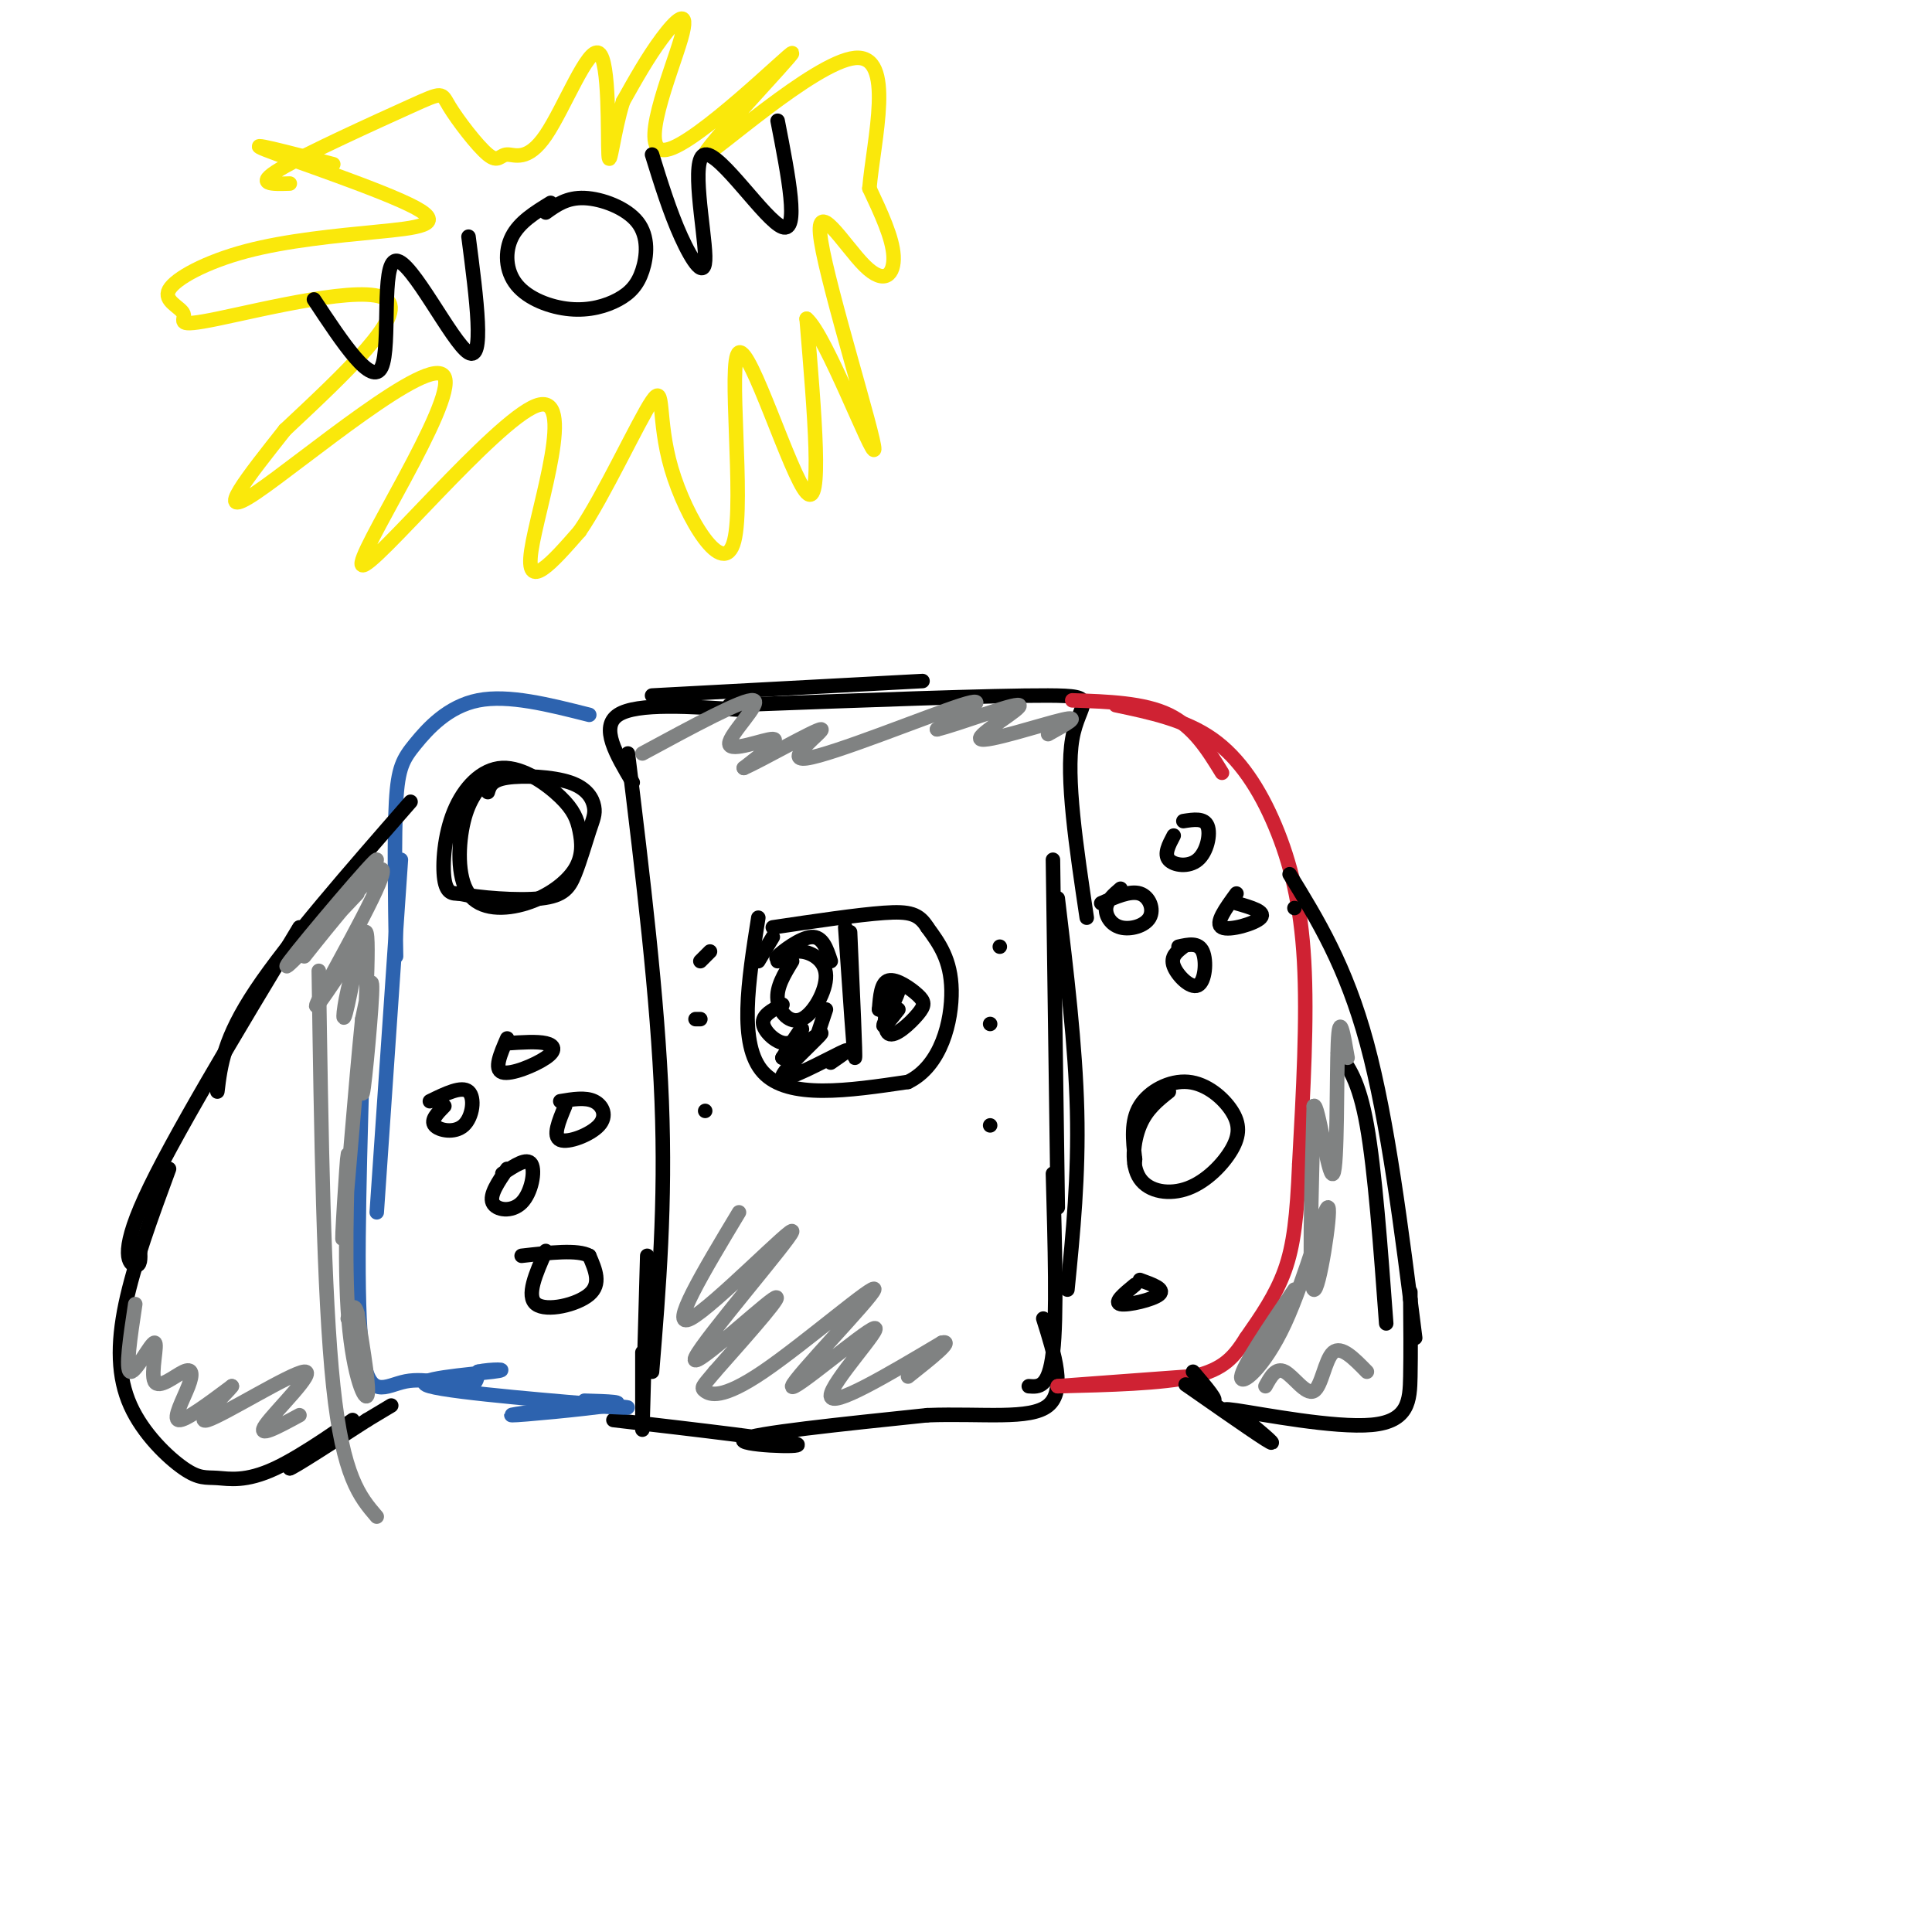 <svg viewBox='0 0 400 400' version='1.1' xmlns='http://www.w3.org/2000/svg' xmlns:xlink='http://www.w3.org/1999/xlink'><g fill='none' stroke='rgb(0,0,0)' stroke-width='3' stroke-linecap='round' stroke-linejoin='round'><path d='M130,156c3.083,25.333 6.167,50.667 7,72c0.833,21.333 -0.583,38.667 -2,56'/><path d='M134,260c0.000,0.000 -1.000,36.000 -1,36'/><path d='M133,280c0.000,0.000 0.000,14.000 0,14'/><path d='M131,162c-3.417,-5.750 -6.833,-11.500 -3,-14c3.833,-2.500 14.917,-1.750 26,-1'/><path d='M135,144c0.000,0.000 56.000,-3.000 56,-3'/><path d='M151,146c27.378,-1.022 54.756,-2.044 66,-2c11.244,0.044 6.356,1.156 5,9c-1.356,7.844 0.822,22.422 3,37'/><path d='M218,178c0.000,0.000 1.000,72.000 1,72'/><path d='M219,186c1.833,15.250 3.667,30.500 4,44c0.333,13.500 -0.833,25.250 -2,37'/><path d='M218,243c0.417,14.833 0.833,29.667 0,37c-0.833,7.333 -2.917,7.167 -5,7'/><path d='M127,294c18.111,2.111 36.222,4.222 38,5c1.778,0.778 -12.778,0.222 -11,-1c1.778,-1.222 19.889,-3.111 38,-5'/><path d='M192,293c11.511,-0.422 21.289,1.022 25,-2c3.711,-3.022 1.356,-10.511 -1,-18'/></g>
<g fill='none' stroke='rgb(45,99,175)' stroke-width='3' stroke-linecap='round' stroke-linejoin='round'><path d='M122,148c-8.369,-2.119 -16.738,-4.238 -23,-3c-6.262,1.238 -10.417,5.833 -13,9c-2.583,3.167 -3.595,4.905 -4,12c-0.405,7.095 -0.202,19.548 0,32'/><path d='M83,178c0.000,0.000 -5.000,73.000 -5,73'/><path d='M75,222c-0.679,23.881 -1.357,47.762 0,58c1.357,10.238 4.750,6.833 9,6c4.250,-0.833 9.357,0.905 12,1c2.643,0.095 2.821,-1.452 3,-3'/><path d='M99,284c2.537,-0.582 7.381,-0.537 3,0c-4.381,0.537 -17.987,1.568 -13,3c4.987,1.432 28.568,3.266 37,4c8.432,0.734 1.716,0.367 -5,0'/><path d='M121,291c-5.417,0.560 -16.458,1.958 -15,2c1.458,0.042 15.417,-1.274 20,-2c4.583,-0.726 -0.208,-0.863 -5,-1'/></g>
<g fill='none' stroke='rgb(207,34,51)' stroke-width='3' stroke-linecap='round' stroke-linejoin='round'><path d='M222,145c7.417,0.250 14.833,0.500 20,3c5.167,2.500 8.083,7.250 11,12'/><path d='M231,146c7.167,1.506 14.333,3.012 20,7c5.667,3.988 9.833,10.458 13,18c3.167,7.542 5.333,16.155 6,28c0.667,11.845 -0.167,26.923 -1,42'/><path d='M269,241c-0.467,10.800 -1.133,16.800 -3,22c-1.867,5.200 -4.933,9.600 -8,14'/><path d='M258,277c-2.444,3.867 -4.556,6.533 -11,8c-6.444,1.467 -17.222,1.733 -28,2'/><path d='M219,287c-0.167,0.000 13.417,-1.000 27,-2'/></g>
<g fill='none' stroke='rgb(0,0,0)' stroke-width='3' stroke-linecap='round' stroke-linejoin='round'><path d='M101,161c-1.941,2.208 -3.881,4.416 -5,9c-1.119,4.584 -1.416,11.543 1,15c2.416,3.457 7.543,3.414 12,2c4.457,-1.414 8.242,-4.197 10,-7c1.758,-2.803 1.488,-5.627 1,-8c-0.488,-2.373 -1.194,-4.296 -4,-7c-2.806,-2.704 -7.711,-6.189 -12,-6c-4.289,0.189 -7.962,4.051 -10,9c-2.038,4.949 -2.439,10.985 -2,14c0.439,3.015 1.720,3.007 3,3'/><path d='M95,185c3.932,0.864 12.262,1.524 17,1c4.738,-0.524 5.883,-2.234 7,-5c1.117,-2.766 2.205,-6.589 3,-9c0.795,-2.411 1.295,-3.409 1,-5c-0.295,-1.591 -1.387,-3.774 -5,-5c-3.613,-1.226 -9.747,-1.493 -13,-1c-3.253,0.493 -3.627,1.747 -4,3'/><path d='M105,215c-1.393,3.208 -2.786,6.417 -1,7c1.786,0.583 6.750,-1.458 9,-3c2.250,-1.542 1.786,-2.583 0,-3c-1.786,-0.417 -4.893,-0.208 -8,0'/><path d='M92,229c-1.446,1.470 -2.893,2.940 -2,4c0.893,1.060 4.125,1.708 6,0c1.875,-1.708 2.393,-5.774 1,-7c-1.393,-1.226 -4.696,0.387 -8,2'/><path d='M117,229c-1.315,3.149 -2.631,6.298 -1,7c1.631,0.702 6.208,-1.042 8,-3c1.792,-1.958 0.798,-4.131 -1,-5c-1.798,-0.869 -4.399,-0.435 -7,0'/><path d='M105,242c-1.851,2.708 -3.702,5.417 -3,7c0.702,1.583 3.958,2.042 6,0c2.042,-2.042 2.869,-6.583 2,-8c-0.869,-1.417 -3.435,0.292 -6,2'/><path d='M113,259c-2.067,4.689 -4.133,9.378 -2,11c2.133,1.622 8.467,0.178 11,-2c2.533,-2.178 1.267,-5.089 0,-8'/><path d='M122,260c-2.333,-1.333 -8.167,-0.667 -14,0'/><path d='M85,166c-12.667,14.500 -25.333,29.000 -32,39c-6.667,10.000 -7.333,15.500 -8,21'/><path d='M62,192c-13.267,22.022 -26.533,44.044 -32,56c-5.467,11.956 -3.133,13.844 -2,14c1.133,0.156 1.067,-1.422 1,-3'/><path d='M35,242c-3.625,9.837 -7.250,19.673 -9,28c-1.750,8.327 -1.627,15.143 1,21c2.627,5.857 7.756,10.754 11,13c3.244,2.246 4.601,1.839 7,2c2.399,0.161 5.838,0.889 12,-2c6.162,-2.889 15.046,-9.397 16,-10c0.954,-0.603 -6.023,4.698 -13,10'/><path d='M60,304c0.500,0.000 8.250,-5.000 16,-10'/><path d='M76,294c0.000,0.000 5.000,-3.000 5,-3'/><path d='M232,184c-1.423,1.220 -2.845,2.440 -3,4c-0.155,1.560 0.959,3.459 3,4c2.041,0.541 5.011,-0.278 6,-2c0.989,-1.722 -0.003,-4.349 -2,-5c-1.997,-0.651 -4.998,0.675 -8,2'/><path d='M243,173c-1.012,1.911 -2.024,3.821 -1,5c1.024,1.179 4.083,1.625 6,0c1.917,-1.625 2.690,-5.321 2,-7c-0.690,-1.679 -2.845,-1.339 -5,-1'/><path d='M256,185c-2.267,3.111 -4.533,6.222 -3,7c1.533,0.778 6.867,-0.778 8,-2c1.133,-1.222 -1.933,-2.111 -5,-3'/><path d='M245,196c-1.351,1.036 -2.702,2.071 -2,4c0.702,1.929 3.458,4.750 5,4c1.542,-0.750 1.869,-5.071 1,-7c-0.869,-1.929 -2.935,-1.464 -5,-1'/><path d='M242,226c-2.302,1.825 -4.604,3.650 -6,7c-1.396,3.350 -1.887,8.225 0,11c1.887,2.775 6.151,3.451 10,2c3.849,-1.451 7.283,-5.030 9,-8c1.717,-2.970 1.718,-5.332 0,-8c-1.718,-2.668 -5.155,-5.641 -9,-6c-3.845,-0.359 -8.099,1.898 -10,5c-1.901,3.102 -1.451,7.051 -1,11'/><path d='M235,240c-0.167,1.833 -0.083,0.917 0,0'/><path d='M235,266c-2.244,1.844 -4.489,3.689 -3,4c1.489,0.311 6.711,-0.911 8,-2c1.289,-1.089 -1.356,-2.044 -4,-3'/><path d='M157,190c-2.083,13.167 -4.167,26.333 1,32c5.167,5.667 17.583,3.833 30,2'/><path d='M188,224c6.889,-3.333 9.111,-12.667 9,-19c-0.111,-6.333 -2.556,-9.667 -5,-13'/><path d='M192,192c-1.756,-2.822 -3.644,-3.378 -9,-3c-5.356,0.378 -14.178,1.689 -23,3'/><path d='M175,192c0.917,13.417 1.833,26.833 2,27c0.167,0.167 -0.417,-12.917 -1,-26'/><path d='M164,199c-1.651,2.699 -3.301,5.397 -3,8c0.301,2.603 2.555,5.110 5,4c2.445,-1.110 5.081,-5.837 5,-9c-0.081,-3.163 -2.880,-4.761 -5,-5c-2.120,-0.239 -3.560,0.880 -5,2'/><path d='M164,197c-1.956,0.978 -3.911,1.956 -3,1c0.911,-0.956 4.689,-3.844 7,-4c2.311,-0.156 3.156,2.422 4,5'/><path d='M162,208c-2.143,1.113 -4.286,2.226 -4,4c0.286,1.774 3.000,4.208 5,4c2.000,-0.208 3.286,-3.060 3,-3c-0.286,0.060 -2.143,3.030 -4,6'/><path d='M162,219c1.876,-0.836 8.565,-5.925 8,-5c-0.565,0.925 -8.383,7.864 -8,9c0.383,1.136 8.967,-3.533 12,-5c3.033,-1.467 0.517,0.266 -2,2'/><path d='M160,194c0.000,0.000 -3.000,5.000 -3,5'/><path d='M169,215c0.000,0.000 2.000,-6.000 2,-6'/><path d='M184,204c-0.635,4.592 -1.270,9.183 0,10c1.270,0.817 4.443,-2.142 6,-4c1.557,-1.858 1.496,-2.616 0,-4c-1.496,-1.384 -4.427,-3.396 -6,-3c-1.573,0.396 -1.786,3.198 -2,6'/><path d='M182,209c0.810,-0.429 3.833,-4.500 4,-4c0.167,0.500 -2.524,5.571 -3,7c-0.476,1.429 1.262,-0.786 3,-3'/><path d='M147,197c0.000,0.000 -2.000,2.000 -2,2'/><path d='M144,211c0.000,0.000 1.000,0.000 1,0'/><path d='M146,230c0.000,0.000 0.000,0.000 0,0'/><path d='M207,196c0.000,0.000 0.000,0.000 0,0'/><path d='M205,212c0.000,0.000 0.000,0.000 0,0'/><path d='M205,233c0.000,0.000 0.000,0.000 0,0'/><path d='M268,188c0.000,0.000 0.000,0.000 0,0'/><path d='M267,181c5.833,9.500 11.667,19.000 16,35c4.333,16.000 7.167,38.500 10,61'/><path d='M277,218c2.167,2.833 4.333,5.667 6,15c1.667,9.333 2.833,25.167 4,41'/><path d='M247,284c2.756,3.226 5.512,6.452 4,6c-1.512,-0.452 -7.292,-4.583 -5,-3c2.292,1.583 12.655,8.881 16,11c3.345,2.119 -0.327,-0.940 -4,-4'/><path d='M258,294c-2.641,-1.362 -7.244,-2.767 -2,-2c5.244,0.767 20.335,3.707 28,3c7.665,-0.707 7.904,-5.059 8,-10c0.096,-4.941 0.048,-10.470 0,-16'/><path d='M292,269c0.000,-2.667 0.000,-1.333 0,0'/></g>
<g fill='none' stroke='rgb(128,130,130)' stroke-width='3' stroke-linecap='round' stroke-linejoin='round'><path d='M74,185c-8.568,9.103 -17.135,18.206 -14,14c3.135,-4.206 17.973,-21.721 18,-21c0.027,0.721 -14.756,19.678 -15,20c-0.244,0.322 14.050,-17.990 16,-18c1.950,-0.010 -8.443,18.283 -12,25c-3.557,6.717 -0.279,1.859 3,-3'/><path d='M70,202c1.759,-3.077 4.658,-9.271 5,-9c0.342,0.271 -1.871,7.005 -3,12c-1.129,4.995 -1.173,8.250 0,3c1.173,-5.250 3.562,-19.005 4,-14c0.438,5.005 -1.074,28.771 -1,32c0.074,3.229 1.736,-14.077 2,-20c0.264,-5.923 -0.868,-0.461 -2,5'/><path d='M75,211c-1.295,12.426 -3.532,40.990 -4,45c-0.468,4.010 0.833,-16.533 1,-17c0.167,-0.467 -0.801,19.144 0,32c0.801,12.856 3.372,18.959 4,18c0.628,-0.959 -0.686,-8.979 -2,-17'/><path d='M74,272c-0.667,-2.667 -1.333,-0.833 -2,1'/><path d='M66,201c0.500,33.583 1.000,67.167 3,86c2.000,18.833 5.500,22.917 9,27'/><path d='M268,267c-5.372,7.930 -10.743,15.860 -11,18c-0.257,2.140 4.601,-1.509 9,-11c4.399,-9.491 8.338,-24.825 9,-24c0.662,0.825 -1.954,17.807 -3,17c-1.046,-0.807 -0.523,-19.404 0,-38'/><path d='M272,229c0.869,-1.071 3.042,15.250 4,14c0.958,-1.250 0.702,-20.071 1,-27c0.298,-6.929 1.149,-1.964 2,3'/><path d='M133,156c10.589,-5.732 21.179,-11.464 23,-11c1.821,0.464 -5.125,7.125 -5,9c0.125,1.875 7.321,-1.036 9,-1c1.679,0.036 -2.161,3.018 -6,6'/><path d='M154,159c3.404,-1.439 14.912,-8.035 16,-8c1.088,0.035 -8.246,6.702 -3,6c5.246,-0.702 25.070,-8.772 32,-11c6.930,-2.228 0.965,1.386 -5,5'/><path d='M194,151c3.842,-0.856 15.947,-5.498 17,-5c1.053,0.498 -8.947,6.134 -8,7c0.947,0.866 12.842,-3.038 17,-4c4.158,-0.962 0.579,1.019 -3,3'/><path d='M153,251c-7.357,12.244 -14.715,24.488 -10,22c4.715,-2.488 21.501,-19.708 21,-18c-0.501,1.708 -18.289,22.344 -20,26c-1.711,3.656 12.654,-9.670 16,-12c3.346,-2.330 -4.327,6.335 -12,15'/><path d='M148,284c-2.566,3.087 -2.980,3.303 -2,4c0.980,0.697 3.353,1.873 12,-4c8.647,-5.873 23.568,-18.795 23,-17c-0.568,1.795 -16.627,18.306 -17,20c-0.373,1.694 14.938,-11.428 17,-12c2.062,-0.572 -9.125,11.408 -9,14c0.125,2.592 11.563,-4.204 23,-11'/><path d='M195,278c2.667,-0.667 -2.167,3.167 -7,7'/></g>
<g fill='none' stroke='rgb(250,232,11)' stroke-width='3' stroke-linecap='round' stroke-linejoin='round'><path d='M69,34c-9.488,-2.493 -18.976,-4.985 -14,-3c4.976,1.985 24.417,8.449 31,12c6.583,3.551 0.308,4.190 -8,5c-8.308,0.810 -18.649,1.790 -27,4c-8.351,2.210 -14.713,5.650 -16,8c-1.287,2.350 2.500,3.609 3,5c0.500,1.391 -2.289,2.913 7,1c9.289,-1.913 30.654,-7.261 35,-4c4.346,3.261 -8.327,15.130 -21,27'/><path d='M59,89c-7.411,9.391 -15.439,19.368 -6,13c9.439,-6.368 36.344,-29.082 39,-24c2.656,5.082 -18.938,37.960 -17,39c1.938,1.040 27.406,-29.759 36,-33c8.594,-3.241 0.312,21.074 -1,30c-1.312,8.926 4.344,2.463 10,-4'/><path d='M120,110c4.925,-7.129 12.237,-22.951 15,-27c2.763,-4.049 0.978,3.675 4,14c3.022,10.325 10.851,23.252 13,15c2.149,-8.252 -1.383,-37.683 1,-39c2.383,-1.317 10.681,25.481 14,29c3.319,3.519 1.660,-16.240 0,-36'/><path d='M167,66c3.955,3.233 13.841,29.317 14,27c0.159,-2.317 -9.411,-33.033 -11,-43c-1.589,-9.967 4.803,0.817 9,5c4.197,4.183 6.199,1.767 6,-2c-0.199,-3.767 -2.600,-8.883 -5,-14'/><path d='M180,39c0.839,-9.950 5.435,-27.824 -3,-27c-8.435,0.824 -29.902,20.346 -31,20c-1.098,-0.346 18.173,-20.560 18,-21c-0.173,-0.440 -19.789,18.892 -26,20c-6.211,1.108 0.982,-16.009 3,-23c2.018,-6.991 -1.138,-3.854 -4,0c-2.862,3.854 -5.431,8.427 -8,13'/><path d='M129,21c-1.942,6.039 -2.797,14.636 -3,11c-0.203,-3.636 0.246,-19.506 -2,-21c-2.246,-1.494 -7.186,11.389 -11,17c-3.814,5.611 -6.503,3.952 -8,4c-1.497,0.048 -1.802,1.803 -4,0c-2.198,-1.803 -6.290,-7.164 -8,-10c-1.710,-2.836 -1.037,-3.148 -8,0c-6.963,3.148 -21.561,9.757 -27,13c-5.439,3.243 -1.720,3.122 2,3'/></g>
<g fill='none' stroke='rgb(0,0,0)' stroke-width='3' stroke-linecap='round' stroke-linejoin='round'><path d='M65,62c6.024,9.113 12.048,18.226 14,14c1.952,-4.226 -0.167,-21.792 3,-22c3.167,-0.208 11.619,16.940 15,19c3.381,2.060 1.690,-10.970 0,-24'/><path d='M114,42c-3.232,1.986 -6.464,3.972 -8,7c-1.536,3.028 -1.377,7.098 1,10c2.377,2.902 6.970,4.635 11,5c4.030,0.365 7.497,-0.637 10,-2c2.503,-1.363 4.042,-3.087 5,-6c0.958,-2.913 1.335,-7.015 -1,-10c-2.335,-2.985 -7.381,-4.853 -11,-5c-3.619,-0.147 -5.809,1.426 -8,3'/><path d='M135,32c1.841,5.941 3.681,11.882 6,17c2.319,5.118 5.116,9.413 5,4c-0.116,-5.413 -3.147,-20.534 0,-21c3.147,-0.466 12.470,13.724 16,15c3.530,1.276 1.265,-10.362 -1,-22'/></g>
<g fill='none' stroke='rgb(128,130,130)' stroke-width='3' stroke-linecap='round' stroke-linejoin='round'><path d='M28,270c-1.033,6.857 -2.066,13.715 -1,14c1.066,0.285 4.232,-6.001 5,-6c0.768,0.001 -0.860,6.290 0,8c0.860,1.710 4.210,-1.160 6,-2c1.790,-0.840 2.020,0.351 1,3c-1.020,2.649 -3.292,6.757 -2,7c1.292,0.243 6.146,-3.378 11,-7'/><path d='M48,287c-0.793,1.290 -8.274,8.016 -5,7c3.274,-1.016 17.305,-9.774 20,-10c2.695,-0.226 -5.944,8.078 -8,11c-2.056,2.922 2.472,0.461 7,-2'/><path d='M262,287c1.089,-1.982 2.179,-3.964 4,-3c1.821,0.964 4.375,4.875 6,4c1.625,-0.875 2.321,-6.536 4,-8c1.679,-1.464 4.339,1.268 7,4'/></g>
</svg>